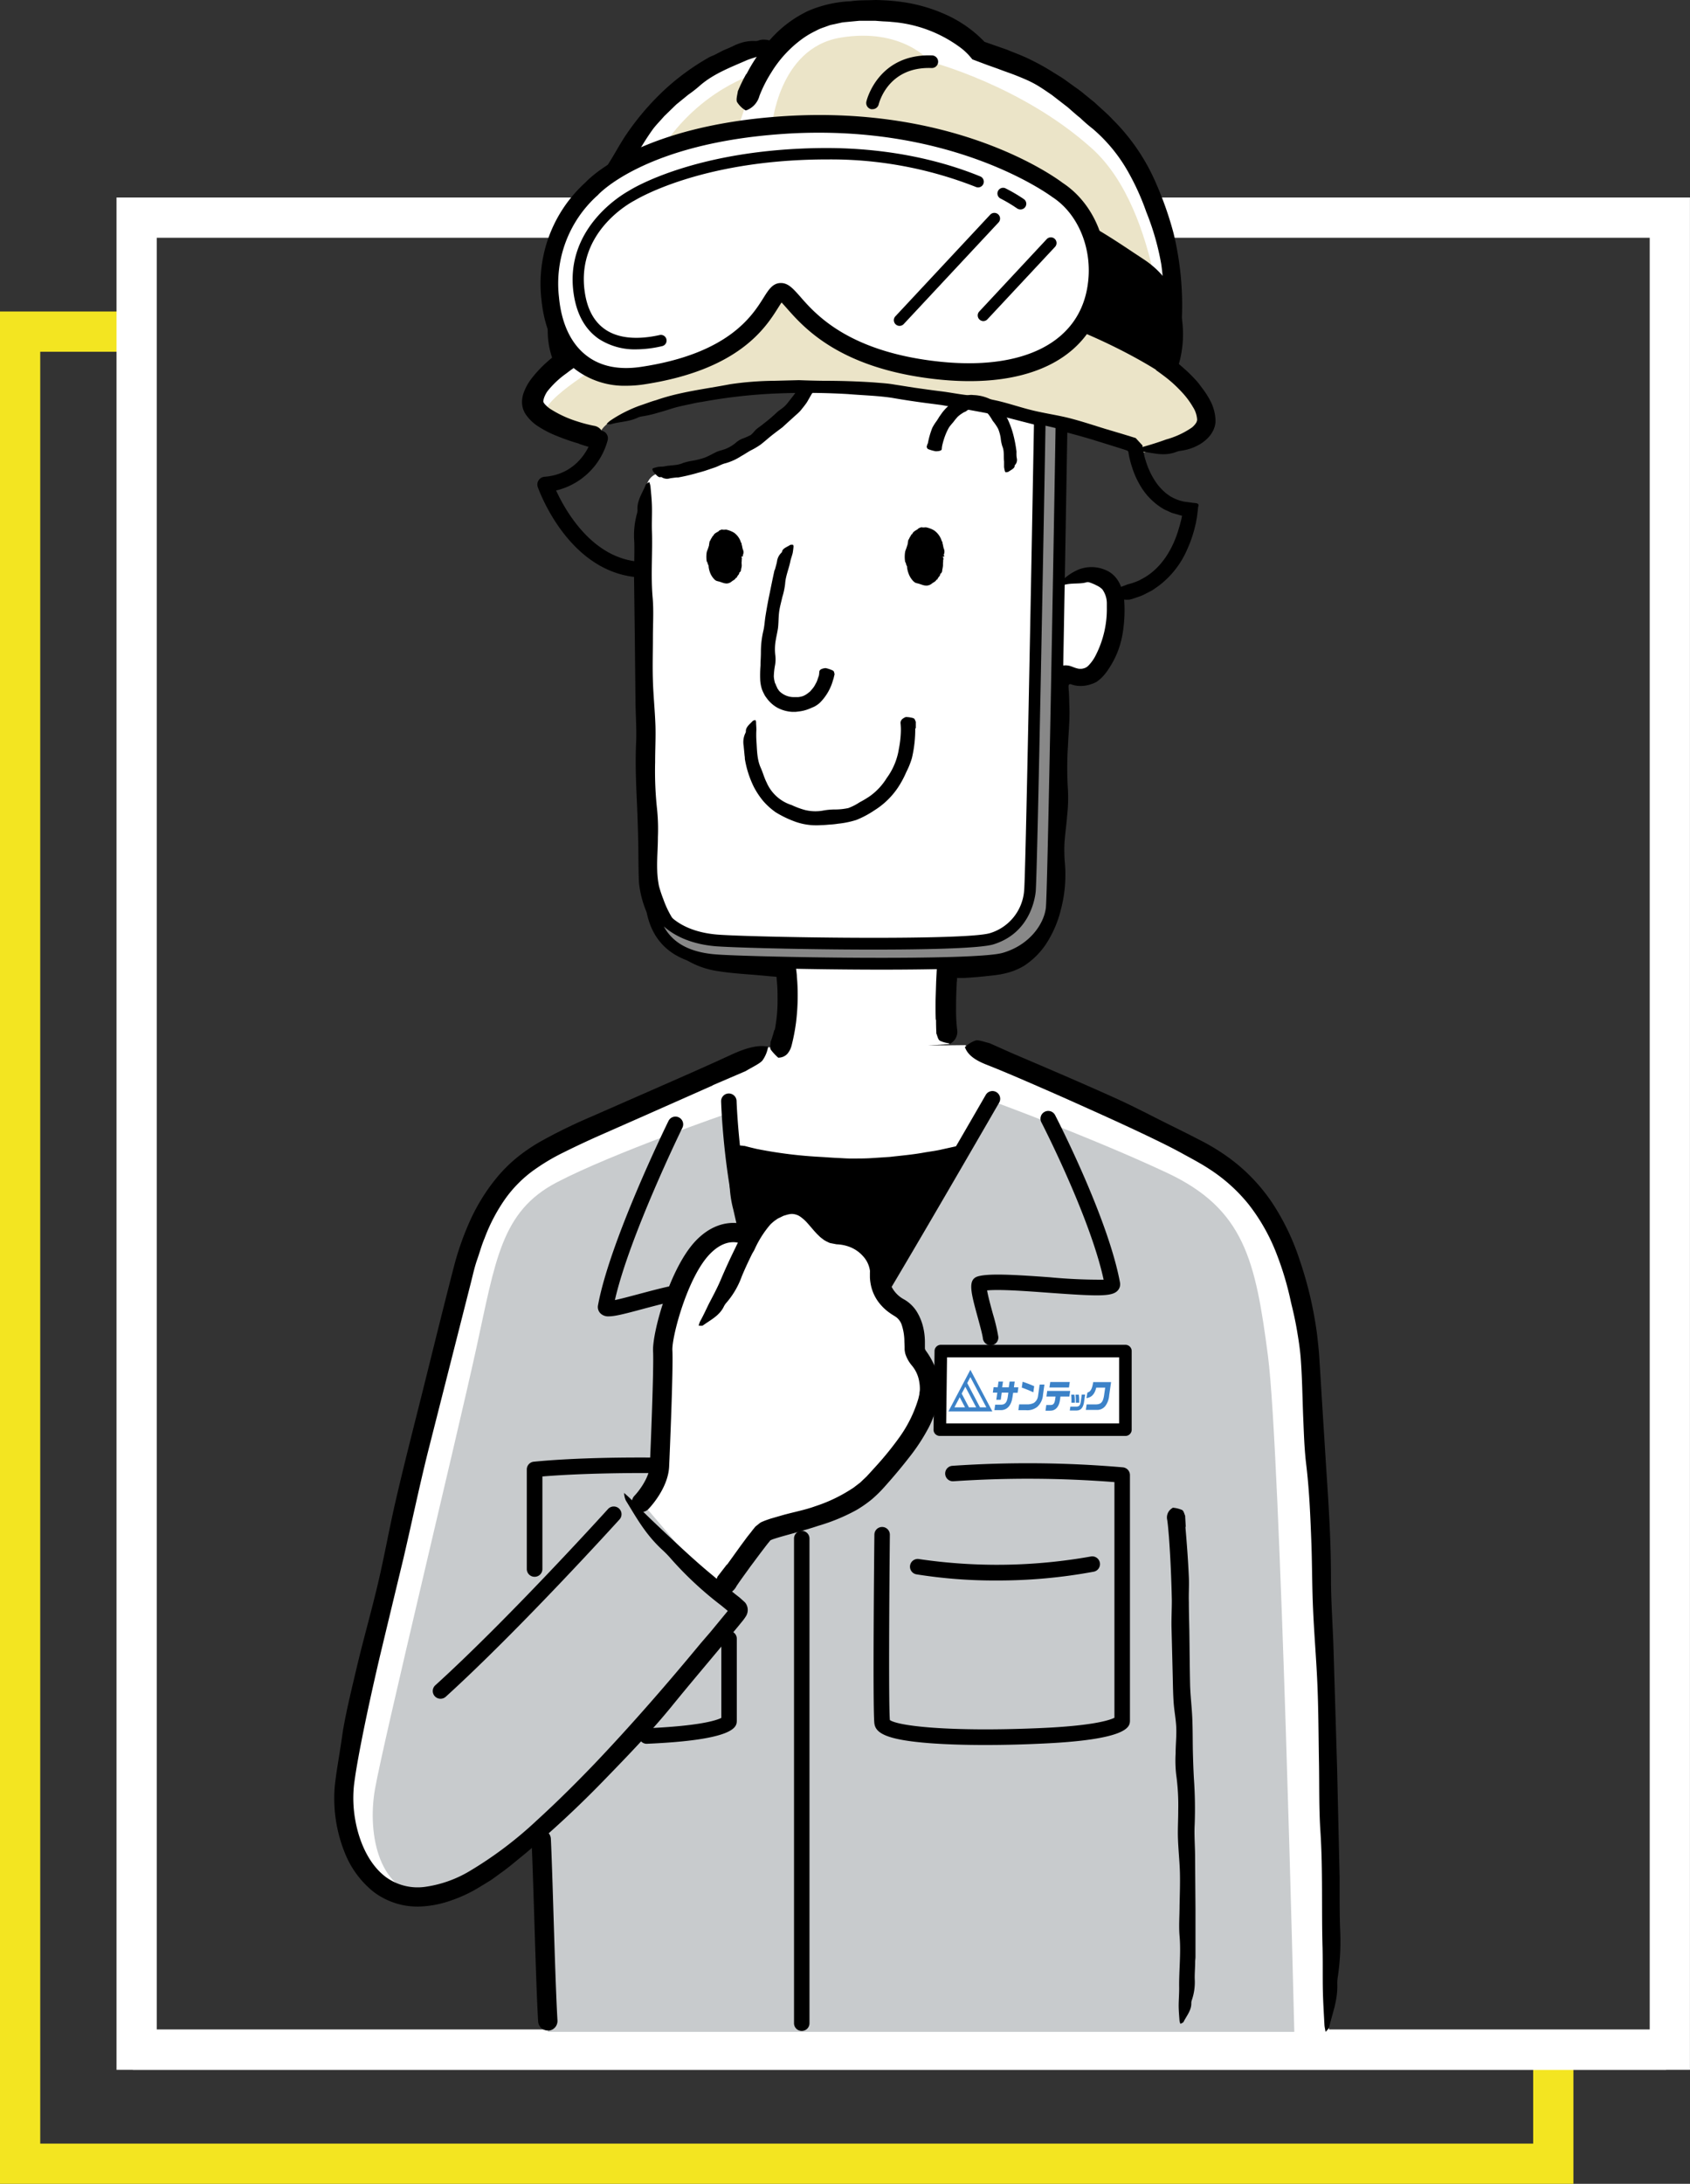<svg xmlns="http://www.w3.org/2000/svg" viewBox="0 0 378.07 488.28"><rect x="0" y="0" width="378.07" height="488.28" fill="#333333" stroke="none"/><defs><style>.cls-1,.cls-2{fill:none;stroke-miterlimit:10;stroke-width:9px;}.cls-1{stroke:#f3e521;}.cls-2{stroke:#fff;}.cls-3{fill:#fff;}.cls-4{fill:#ebe4c8;}.cls-5{fill:#373737;}.cls-6{fill:#c8cbcd;}.cls-7{fill:#888;}.cls-8{fill:#3c82c8;}</style></defs><g id="レイヤー_2" data-name="レイヤー 2"><g id="レイヤー_1-2" data-name="レイヤー 1"><polyline class="cls-1" points="347.49 458.29 347.49 483.78 4.5 483.78 4.5 74.15 30.57 74.15"/><rect class="cls-2" x="30.57" y="48.66" width="342.99" height="409.63"/><line class="cls-2" x1="372.72" y1="458.29" x2="29.72" y2="458.29"/><path class="cls-3" d="M135,97.84s-15.72-3.28-15.62-8.17,8-10.09,8-10.09.2-59.84,47.74-69.95l.79-.74a23.17,23.17,0,0,1,12.09-6.06c22.11-3.72,31.15,8,31.15,8,55,19,41,71.28,41,71.28s9.06,6.81,9,11.7-14.21,7.3-14.21,7.3l-1.1.45c.68,3.18,3.39,12.07,12.52,12.27,0,0-1,16.59-15.29,19.06L250,133c1.48,6.36-2.22,16.89-6.14,18.52a7.83,7.83,0,0,1-6-.31.85.85,0,0,0-1.18.77c-.29,18.7-.63,33.68-.93,42.7-.43,13.42-5.92,19.75-13.42,21.06a61,61,0,0,1-10.25,1s-.7,10.54.24,16.68L174,236.52c4.26-8.28,2.06-20.62,2.06-20.62a119.9,119.9,0,0,1-15.21-.77c-11.45-1.58-15.6-12.36-15.79-17.89-.41-11.82-.4-46.2-.49-69.91l-2.41-.07c-14.06-1.63-20.16-19-20.16-19,10-.76,11.89-8.68,11.89-8.68Z"/><path class="cls-3" d="M121.07,409.31c-5.76,5.11-11.28,9.28-16,11.63-21.87,10.94-29.81-9.19-28.24-22.08S94.11,324.39,103.72,285c5.66-23.22,15.42-27.2,27.92-33.05s40.26-17.79,40.26-17.79l44-.48s45.22,19,54.59,24.47,20.33,16.31,22.45,44c3.66,47.59,4.37,152,4.37,152H129.5l-7,.21c-.54-9-1-33.73-1.48-43.35Z"/><path class="cls-4" d="M253.91,101.57s14.67-2.9,15.36-6.36c1.28-6.4-8.61-14-8.61-14s-.7-33.89-16.37-48-36.14-19.39-36.14-19.39S201.94,6.09,188,8.42s-15.35,20-15.35,20l-7.92,1.4,4.35-13.35S156.65,19.9,148,33.24,135.7,80.71,135.7,80.71,121,89.4,122.05,92.5s11.48,5.12,11.48,5.12,7.91-10.86,45.77-11.48,74.3,13.65,74.3,13.65Z"/><path class="cls-5" d="M180.15,86.6a44.75,44.75,0,0,1-32.33,19.13,3.52,3.52,0,0,0-3.21,3.32l-1,17.81s-15.83-.7-20.71-18.38c0,0,10.61-3.46,11.35-10.46,0,0-2.51-4.9,17.27-8.62S180.15,86.6,180.15,86.6Z"/><path class="cls-5" d="M234.68,93.89s14.27,3.42,18.92,5.9c0,0,1,13,12.83,14,0,0-2.12,18.53-17.48,18.84,0,0-1.86-7.29-14.12-1.55Z"/><path class="cls-6" d="M163,248.87s-26.06,9-38.48,15.51-13.65,17.38-18,37.23S85.75,389.42,83.89,400s1.24,23.58,11.48,23.58,25.7-14.23,25.7-14.23l1.48,44.95h167s-3.1-129.69-5.89-151.1-5.28-32.88-22.65-41-39.4-16.13-39.4-16.13l-40,67.32L172,292.3S164.87,277.72,163,248.87Z"/><path d="M186.41,151.86a11.46,11.46,0,0,1-3,5.27,6.1,6.1,0,0,1-1.31.9c-.49.2-1,.44-1.45.6a9,9,0,0,1-1.74.42l-.88.11c-.29,0-.59,0-.89,0a8.12,8.12,0,0,1-3.19-.9,7.41,7.41,0,0,1-2.5-2.26,4,4,0,0,1-.55-.89,7.66,7.66,0,0,1-.45-1,8.4,8.4,0,0,1-.38-2,27.88,27.88,0,0,1,.06-3.3c0-1,.1-2,.09-3a20.8,20.8,0,0,1,.54-4.73c.25-1,.3-2.07.45-3.11.29-1.82.61-3.62,1-5.42.32-1.61.65-3.22,1-4.81,0-.16.12-.31.17-.46.15-.57.33-1.13.44-1.71a3.27,3.27,0,0,1,1-2,.51.51,0,0,0,.15-.29c.16-.71,1.16-1,1.84-1.46a2.23,2.23,0,0,1,.62,0,1.21,1.21,0,0,1,.09.35,14.8,14.8,0,0,1-.19,1.49c-.15.62-.39,1.21-.52,1.83-.33,1.7-1.07,3.3-1.17,5.06a17,17,0,0,1-.64,3c-.24,1.09-.56,2.17-.7,3.27s-.12,2.34-.24,3.49c-.12.92-.35,1.82-.5,2.74a11.26,11.26,0,0,0-.1,3.62,7.18,7.18,0,0,1-.08,2.07,16.46,16.46,0,0,0-.27,2.51,7,7,0,0,0,.19,1.19,1.32,1.32,0,0,0,.18.47,1.66,1.66,0,0,1,.14.37,6.14,6.14,0,0,1,.32.69c.18.19.27.44.47.62a4.61,4.61,0,0,0,3.14,1.28c.34,0,.67,0,1,0a5.78,5.78,0,0,0,1.05-.22,4.55,4.55,0,0,0,1.13-.65c.17-.15.36-.27.53-.43l.45-.53a4.74,4.74,0,0,0,.71-1.07,5,5,0,0,0,.53-1.22l.25-.71q.06-.39.09-.78c0-.42.32-.72,1.21-.86a.82.82,0,0,1,.3,0,7.13,7.13,0,0,1,1.56.55c.27.17.24.49.34.74a.14.14,0,0,1,0,.07l-.28,1.17Z"/><path d="M165.48,124.48c-.07,2.84-1.58,5.11-3.39,5.07s-3.21-2.38-3.14-5.22,1.58-5.11,3.38-5.07S165.55,121.64,165.48,124.48Z"/><path d="M165.62,124.49l-.61-.14c-.28-.07-.35-.14-.29-.22s.11-.12.12-.18a1.18,1.18,0,0,0,0-.59s-.05-.06-.08-.09-.08-.07-.07-.11a1.63,1.63,0,0,0-.06-1,5,5,0,0,0-.29-.62c0-.11,0-.27-.06-.36-.33-.31-.48-.72-.81-1a2,2,0,0,0-.29-.22.35.35,0,0,0-.33-.1c-.1,0-.16-.07-.24-.13a.61.61,0,0,0-.6,0,.7.7,0,0,1-.48.1c-.09,0-.11.11-.18.13a1,1,0,0,0-.52.37,4.5,4.5,0,0,0-.42.65c0,.18-.17.32-.22.5s-.07.45-.12.67a.61.61,0,0,1-.11.21.36.36,0,0,0-.09.33c0,.13-.09.22-.13.34s-.07,0-.05,0c.19.24-.16.38-.21.58s-.17.27-.11.41a1.06,1.06,0,0,1,.06.34.27.27,0,0,1-.11.25.15.15,0,0,0,0,.25c.09.08.07.16.1.24a.94.94,0,0,0,.13.24l0,.09a5.51,5.51,0,0,0,.2.8c0,.1.16.17.14.28a.67.67,0,0,0,0,.31c0,.06,0,.12.09.16a.41.41,0,0,1,.08.53s0,.05,0,.08a3,3,0,0,0,0,.31.06.06,0,0,0,.05.07c.15.05.17.18.21.32a.55.55,0,0,0,.34.34c.41.15.71.32,1.07.45a1.24,1.24,0,0,0,.43.06.56.56,0,0,0,.2-.11c.08-.05.2,0,.31,0a.54.54,0,0,0,.49-.26,2,2,0,0,1,.4-.5c.1-.13.29-.19.32-.38s.34-.54.44-.86a4,4,0,0,0,.19-.76,1.38,1.38,0,0,0-.09-.44v-.07c0-.14,0-.3-.07-.45a.87.87,0,0,1,0-.48c0-.1.16-.18.41-.25l.52-.19c.53,0,.53,0,.59.13a.71.71,0,0,1,.06.58c0,.12,0,.25,0,.37-.06.31,0,.64,0,1v0c0,.26-.08.51-.13.77s0,.28-.08.41a.88.88,0,0,1-.14.23c-.06.08-.21.11-.2.21,0,.33-.29.5-.43.76s-.13.37-.36.38c-.16.41-.6.51-.92.8a1.85,1.85,0,0,1-1.1.43,2.71,2.71,0,0,1-.9-.17l-.74-.25a4.26,4.26,0,0,1-.7-.19,1.71,1.71,0,0,1-.51-.41,4.34,4.34,0,0,1-.83-1.3,5.74,5.74,0,0,1-.36-1.38c0-.18,0-.37-.12-.51s-.06-.49-.31-.7c0,0,0,0,0-.06a6.13,6.13,0,0,1,0-2c.07-.35.25-.66.34-1a5.4,5.4,0,0,0,.18-.57c0-.25.09-.58.13-.88a.17.17,0,0,1,0,0c.2-.22.26-.53.45-.77s.12-.41.37-.46c.16-.53.72-.73,1.16-1,.09-.06.14-.21.26-.23s.39-.22.63-.16.56,0,.84,0a5.79,5.79,0,0,1,1.74.68,4.1,4.1,0,0,1,1.54,2.13c0,.09.12.17.16.26s0,.16,0,.22c.15.38.15.79.3,1.17a1.45,1.45,0,0,1,0,1.19.26.26,0,0,0,0,.21C166.27,124.38,166.19,124.42,165.62,124.49Z"/><path d="M210.62,124.49c-.08,3.1-1.73,5.57-3.7,5.52s-3.5-2.59-3.43-5.69,1.73-5.57,3.7-5.52S210.69,121.39,210.62,124.49Z"/><path d="M210.76,124.49l-.62-.15c-.28-.07-.34-.15-.28-.24a.59.59,0,0,0,.12-.2,1.26,1.26,0,0,0,0-.64s-.05-.07-.08-.1-.08-.08-.07-.12a1.85,1.85,0,0,0-.08-1.07,4.72,4.72,0,0,0-.32-.68c0-.12,0-.3-.07-.4-.35-.35-.54-.79-.89-1.09a4.08,4.08,0,0,0-.33-.25.43.43,0,0,0-.36-.11c-.11,0-.18-.08-.28-.14a.67.67,0,0,0-.66,0,1,1,0,0,1-.54.12c-.09,0-.12.11-.2.14a1.15,1.15,0,0,0-.57.41,3.8,3.8,0,0,0-.47.71c-.06.2-.19.35-.24.55a6.14,6.14,0,0,0-.15.72.6.6,0,0,1-.12.24.45.45,0,0,0-.1.36c0,.14-.1.25-.14.38s-.07,0-.05.06c.19.25-.17.41-.21.63s-.18.3-.12.45a1,1,0,0,1,.05.37.28.28,0,0,1-.1.27.17.17,0,0,0,0,.28c.09.08.07.17.1.26a1.66,1.66,0,0,0,.13.27s0,.06,0,.09a8.89,8.89,0,0,0,.22.89c0,.1.17.18.15.31a.62.62,0,0,0,0,.33.61.61,0,0,0,.09.18.47.47,0,0,1,.11.57s0,.06,0,.1,0,.22,0,.32,0,.07.06.08.18.2.23.35a.62.62,0,0,0,.37.37c.44.18.78.38,1.18.5a1.25,1.25,0,0,0,.47.07.7.7,0,0,0,.23-.11c.09-.06.22,0,.34,0a.64.64,0,0,0,.54-.29,3.39,3.39,0,0,1,.45-.54c.11-.14.31-.21.35-.41.09-.36.38-.6.49-.94a5,5,0,0,0,.22-.84,1.55,1.55,0,0,0-.08-.47s0-.06,0-.08a1,1,0,0,0-.07-.5,1.18,1.18,0,0,1,0-.53c0-.1.16-.19.41-.27l.53-.21c.53,0,.53,0,.59.14a.82.82,0,0,1,0,.63c0,.13,0,.27,0,.4-.07.33,0,.69-.06,1v0a7.85,7.85,0,0,1-.15.82c0,.15,0,.3-.09.44a.79.79,0,0,1-.15.25c-.07.08-.21.12-.21.23,0,.35-.31.54-.47.82s-.14.38-.38.41c-.18.43-.65.55-1,.84a1.93,1.93,0,0,1-1.17.46,2.75,2.75,0,0,1-1-.17l-.79-.26a6.41,6.41,0,0,1-.75-.21,2.31,2.31,0,0,1-.54-.44,4.8,4.8,0,0,1-.89-1.4,6.67,6.67,0,0,1-.41-1.48c0-.19,0-.39-.13-.55s-.06-.53-.31-.76c0,0,0,0,0-.06a6.68,6.68,0,0,1,0-2.23c.08-.36.26-.71.36-1.06s.15-.41.19-.62.1-.62.15-.94c0,0,0,0,0,0,.21-.25.28-.58.48-.84s.13-.43.4-.49c.18-.56.77-.79,1.24-1.11.1-.06.15-.21.28-.23s.41-.24.67-.18.6,0,.89,0a5.64,5.64,0,0,1,1.86.72,4.51,4.51,0,0,1,1.65,2.29c0,.1.13.19.17.29s0,.16,0,.23c.16.41.16.85.32,1.26a1.65,1.65,0,0,1,0,1.29.33.33,0,0,0,0,.22C211.4,124.38,211.32,124.42,210.76,124.49Z"/><path d="M207.56,99.21a18.73,18.73,0,0,1,1-3.54,11.22,11.22,0,0,1,1-1.58c.2-.3.39-.61.57-.91l.63-.89a10.7,10.7,0,0,1,3.19-2.81,8.42,8.42,0,0,1,2.51-1.09,3.53,3.53,0,0,1,1.29-.06,9.25,9.25,0,0,1,1.28.13,9.11,9.11,0,0,1,2.35.72,5.88,5.88,0,0,1,2.83,2.55c.36.73.88,1.35,1.22,2a19.84,19.84,0,0,1,1.33,3.76,28.6,28.6,0,0,1,.63,3.4,1.94,1.94,0,0,1,0,.34c0,.41,0,.82.08,1.22a1.65,1.65,0,0,1-.43,1.55.31.31,0,0,0-.06.22c0,.5-.85.88-1.4,1.27a2.3,2.3,0,0,1-.59.11c-.06-.06-.15-.13-.17-.2a6.56,6.56,0,0,1-.2-1c0-.41,0-.83,0-1.24-.15-1.12.09-2.28-.38-3.35a9,9,0,0,1-.38-1.92,9.48,9.48,0,0,0-.56-2,10.91,10.91,0,0,0-1.21-1.78,13.71,13.71,0,0,0-.85-1.33,2.11,2.11,0,0,0-1.65-.9,2.51,2.51,0,0,1-1-.27,4.08,4.08,0,0,0-1.27-.31c-.23,0-.41.16-.59.26s-.36.18-.51.32a1.84,1.84,0,0,1-.5.26,3.68,3.68,0,0,0-.5.3,6.11,6.11,0,0,0-1,.77,13.29,13.29,0,0,0-.87,1.06c-.33.41-.73.83-1.05,1.3a13.06,13.06,0,0,0-.88,1.89,16.14,16.14,0,0,0-.56,1.83,5.57,5.57,0,0,0-.17,1.06c0,.3-.25.49-1.12.54a1.45,1.45,0,0,1-.29,0,9.77,9.77,0,0,1-1.59-.45c-.28-.12-.28-.33-.39-.5,0,0,0,0,0,0l.2-.74Z"/><path d="M209.34,228.05c-.07-1.93-.07-3.85,0-5.77l.09-2.86.13-2.54.18-2.72c1.57,0,3.16,0,4.71,0,2.2-.08,4.32,0,6.5-.28a16.75,16.75,0,0,0,3.41-.67,11.93,11.93,0,0,0,3-1.51c3.48-2.4,5.51-6.81,6.29-11.39.51-2.82.27-5.67.33-8.73.06-2.83.31-5.65.43-8.46.11-2.62.19-5.23.2-7.84,0-4.15,0-8.28.39-12.42.23-2.74.1-5.5.12-8.25l0-2.44a3.65,3.65,0,0,1,.27-1.36,3.24,3.24,0,0,1,.6-1,3.29,3.29,0,0,1,1-.76,3.17,3.17,0,0,1,1.08-.27,3.77,3.77,0,0,1,1.36.14c.5.16,1.05.41,1.52.52.3.08.34.07.41.09h.22a1.88,1.88,0,0,0,.41,0,3,3,0,0,0,.88-.25,2.25,2.25,0,0,0,.61-.45,9,9,0,0,0,1.48-2,22.65,22.65,0,0,0,2.65-11c0-.36,0-.7,0-1.05a5.38,5.38,0,0,0-1-3,4.17,4.17,0,0,0-1.2-.84,10.7,10.7,0,0,0-1.75-.74,1.17,1.17,0,0,0-.64,0c-1.35.42-3.11.1-4.88.55-.27.07-.63-.16-1-.25a3.91,3.91,0,0,1,.53-.75,11.68,11.68,0,0,1,3.63-2.41,7.9,7.9,0,0,1,6,.1,6,6,0,0,1,1.84,1.19,6.63,6.63,0,0,1,1.28,1.73,10.51,10.51,0,0,1,1.07,3.79,31.91,31.91,0,0,1-.33,7.39,19.86,19.86,0,0,1-3.18,8.07,11,11,0,0,1-1.62,2,8.27,8.27,0,0,1-1.1.87A6,6,0,0,1,244,153a6.86,6.86,0,0,1-2.79.35c-.23,0-.47-.06-.68-.09l-.29-.07a3.8,3.8,0,0,1-.51-.15,1,1,0,0,0-.37-.08.37.37,0,0,0-.29.24,2.77,2.77,0,0,0,0,.82l0,.32a2,2,0,0,1,.05.44l.07,1.49c0,1,.07,2,.07,3,0,2.51-.24,5-.35,7.52a76.93,76.93,0,0,0,0,9.84,35.33,35.33,0,0,1-.18,5.72c-.17,2.33-.56,4.64-.63,7,0,1.12,0,2.24.1,3.35s.16,2.2.13,3.42a30.2,30.2,0,0,1-1,7.25,24.73,24.73,0,0,1-2.88,7A17.15,17.15,0,0,1,229,216a15,15,0,0,1-4.15,1.64,20.28,20.28,0,0,1-2.13.38l-1.94.22c-1.42.16-2.83.28-4.25.37l-1.07.06-.79,0-.57,0a1,1,0,0,0,0,.2c0,.21,0,.27-.06.74l-.09,2c-.05,1.35-.07,2.69-.07,4a38.73,38.73,0,0,0,.22,4.46,3,3,0,0,1-1.11,3c-.11.09-.26.24-.36.22a6.51,6.51,0,0,1-2.35-.59c-.46-.27-.56-1.06-.81-1.63a.36.36,0,0,1,0-.18c-.05-1-.07-2-.07-2.94Z"/><path d="M173.3,230.38a34.07,34.07,0,0,0,.65-6.82c0-1.16,0-2.33-.1-3.49l-.12-1.49v-.11s0,0-.07-.08,0,0-.11,0l-.92-.08-3.67-.33c-2.83-.22-5.69-.41-8.57-.88a19,19,0,0,1-8.12-3.3,21.37,21.37,0,0,1-5.82-6.43,23.2,23.2,0,0,1-3.5-9.94c-.15-3.09-.11-6.14-.17-9.2-.07-2.84-.15-5.67-.28-8.5-.21-4.5-.4-9-.2-13.49.14-3-.08-6-.13-9L142,141.51l-.18-14c0-.46.06-.93.07-1.39,0-1.68.06-3.36,0-5a18.19,18.19,0,0,1,.63-6.36,2.76,2.76,0,0,0,.08-.91c-.05-2.06,1.14-3.66,1.85-5.44.11-.28.52-.43.79-.63a4.89,4.89,0,0,1,.27.9c.13,1.44.29,2.88.33,4.32.06,1.85-.05,3.7,0,5.55.18,5-.28,10,.16,15.06.26,2.94.06,5.91.06,8.87,0,3.24-.11,6.48,0,9.71.1,3.38.46,6.76.57,10.14.08,2.71-.08,5.42-.07,8.12A78.39,78.39,0,0,0,147,181a43.74,43.74,0,0,1,.18,6.17c0,2.52-.25,5-.15,7.54a20.81,20.81,0,0,0,.39,3.41,28.54,28.54,0,0,0,1,3,21.77,21.77,0,0,0,3,5.66,14.68,14.68,0,0,0,4.65,4.06,15.38,15.38,0,0,0,2.86,1.19,12.51,12.51,0,0,0,1.52.38,14.43,14.43,0,0,0,1.65.29c2.58.36,5.24.75,7.94.92l2.42.13,3.36.12,1,0,.52,0,.26,0s.1,0,.11,0l0,.14.31,2.07c.09.68.2,1.45.24,2,0,.43.06.85.09,1.28a49.34,49.34,0,0,1-.27,9.24,43.29,43.29,0,0,1-1,5.19,4.7,4.7,0,0,1-.91,1.8,2.72,2.72,0,0,1-1.67.87c-.15,0-.36.07-.43,0a11.54,11.54,0,0,1-1.66-1.8,1.27,1.27,0,0,1-.09-.76c0-.3.07-.62.06-.89a.43.43,0,0,1,.05-.16,12,12,0,0,0,.43-1.28,11.29,11.29,0,0,0,.36-1.33Z"/><path d="M204.75,162.82a28,28,0,0,1-.75,6.69,18,18,0,0,1-1.26,3.13,22.13,22.13,0,0,1-1.84,3.42,17.52,17.52,0,0,1-5.3,5.13,21.36,21.36,0,0,1-4,2.13,20.16,20.16,0,0,1-4.11.85,17.85,17.85,0,0,1-1.92.2c-.63.06-1.27.11-1.92.12a14,14,0,0,1-6.2-.94,23.66,23.66,0,0,1-3.88-1.91,15.4,15.4,0,0,1-2.85-2.56,17.83,17.83,0,0,1-2.09-3.16,22.33,22.33,0,0,1-2-6.25c0-.21,0-.43-.05-.64-.07-.76-.15-1.52-.22-2.3a4.6,4.6,0,0,1,.42-2.88.82.82,0,0,0,.08-.41c0-.92.94-1.58,1.56-2.27A1.53,1.53,0,0,1,169,161a1.4,1.4,0,0,1,.14.39c0,.59.07,1.2.07,1.79a19.79,19.79,0,0,0,0,2.31c.15,2.06.1,4.2.95,6.12.5,1.09.79,2.26,1.33,3.32A9.06,9.06,0,0,0,177.1,180a18,18,0,0,0,3,1.11,9.68,9.68,0,0,0,4.22.09,14.53,14.53,0,0,1,2.47-.21,14.09,14.09,0,0,0,3-.32,12.47,12.47,0,0,0,2.52-1.29,22.36,22.36,0,0,0,2.36-1.42,14,14,0,0,0,3.7-4,14.89,14.89,0,0,0,2.72-6.54,22.83,22.83,0,0,0,.43-3.6,13.63,13.63,0,0,0-.05-2c-.06-.55.12-1,.94-1.4a.63.63,0,0,1,.28-.1,5.9,5.9,0,0,1,1.67.27c.3.12.36.5.51.77,0,0,0,.06,0,.08q0,.71,0,1.41Z"/><path d="M181.63,88l-1.08,1.89c-.39.6-.86,1.16-1.31,1.73s-1,1-1.53,1.49-1.22,1.09-1.81,1.64l-.85.78-.92.69c-.61.46-1.22.92-1.81,1.4s-1.41,1.21-2.15,1.78a17.15,17.15,0,0,1-2.26,1.33c-.71.39-1.38.87-2.1,1.25a12.66,12.66,0,0,1-3.51,1.6c-.84.19-1.58.67-2.39.94l-2.13.72c-.71.23-1.44.41-2.16.62-1.29.36-2.6.66-3.92.9-.13,0-.27,0-.4,0-.48.06-1,.11-1.43.19a2.2,2.2,0,0,1-1.86-.26.38.38,0,0,0-.27,0c-.58.09-1.11-.75-1.62-1.26a2.22,2.22,0,0,1-.19-.57c.08-.07.16-.17.23-.19a9.22,9.22,0,0,1,1.15-.29c.49-.07,1,0,1.49-.14,1.33-.26,2.74-.14,4-.72a14.2,14.2,0,0,1,2.34-.54,17.4,17.4,0,0,0,2.55-.67c.85-.34,1.66-.81,2.48-1.21.66-.31,1.39-.45,2.07-.7a8.23,8.23,0,0,0,2.45-1.48,4.88,4.88,0,0,1,1.4-.84,14.58,14.58,0,0,0,1.85-.81c.52-.39.89-1,1.38-1.39s1.05-.75,1.53-1.17a34.73,34.73,0,0,0,2.92-2.48c.51-.48,1.16-.85,1.7-1.34s1.12-1.3,1.67-2a10.37,10.37,0,0,0,1.3-1.93,10.7,10.7,0,0,0,.61-1.16c.15-.33.49-.49,1.35-.29a1,1,0,0,1,.28.08,11.6,11.6,0,0,1,1.32,1c.21.22.12.44.16.66,0,0,0,0,0,0l-.5.76Z"/><path d="M129.58,99.21a49.37,49.37,0,0,1-6-2.15,23.1,23.1,0,0,1-3-1.61,9.64,9.64,0,0,1-3-2.85,4.92,4.92,0,0,1-.8-2.67,5.55,5.55,0,0,1,.13-1.24,5.17,5.17,0,0,1,.29-1,11.64,11.64,0,0,1,1.85-3.23,27.22,27.22,0,0,1,5.37-5.17l.45-.34.23-.16.07,0,.29-.17,0-.48.11-1.29.28-2.76c.22-1.82.45-3.64.73-5.46.39-2.64.54-5.32,1.07-8,.48-2.48,1.22-4.91,1.92-7.34.66-2.26,1.35-4.51,2.1-6.75a43.38,43.38,0,0,1,4.66-10.27c1.33-2.11,2.5-4.35,3.94-6.44a59.15,59.15,0,0,1,8.73-10.06,53.58,53.58,0,0,1,9.72-7c.35-.19.74-.31,1.09-.48l1.94-1c.66-.28,1.32-.56,2-.86a12.28,12.28,0,0,1,2.56-1,9.24,9.24,0,0,1,2.73-.25,2,2,0,0,0,.76-.16c1.66-.53,3.29.4,4.84.78.24.06.44.45.66.69a3.18,3.18,0,0,1-.65.43c-1.09.4-2.16.82-3.25,1.12-1.39.48-2.81.85-4.18,1.36-3.62,1.59-7.41,3-10.47,5.59a28.58,28.58,0,0,1-2.74,2.16l-2.72,2.21L148.57,26c-.85,1-1.75,1.87-2.52,2.9a57.78,57.78,0,0,0-4.2,6.84c-.55.91-1.09,1.83-1.64,2.75a31.87,31.87,0,0,0-1.57,2.8,30.64,30.64,0,0,0-2.9,7.89,36,36,0,0,1-1.45,4.67,51.31,51.31,0,0,0-1.87,5.7c-.42,1.89-.41,3.85-.66,5.76s-.58,3.86-.84,5.79c-.19,1.43-.35,2.86-.47,4.29-.13,1.61-.23,2.21-.29,5.68l-1.27.83-.62.43-.45.32c-.38.27-.75.56-1.12.84a20.4,20.4,0,0,0-4.24,4,5.88,5.88,0,0,0-.69,1.3,3.7,3.7,0,0,0-.23.95.73.73,0,0,0,.07.24,2.69,2.69,0,0,0,.29.41,6.79,6.79,0,0,0,1.14,1,24.8,24.8,0,0,0,6,2.8,32.36,32.36,0,0,0,3.77,1,2.5,2.5,0,0,1,2.15,2c0,.14.11.33.06.43a8.41,8.41,0,0,1-1.28,2.1c-.36.34-1,.22-1.58.29a.28.28,0,0,1-.15,0c-.83-.24-1.65-.5-2.47-.77Z"/><path d="M122.55,454a2.16,2.16,0,0,1-2.16-2c-.31-5.1-.59-14.32-.87-23.24-.22-6.86-.42-13.34-.62-17.51a2.17,2.17,0,0,1,4.33-.2c.2,4.2.4,10.7.61,17.58.28,8.89.57,18.08.87,23.11a2.17,2.17,0,0,1-2,2.29Z"/><path d="M221.6,300.78a1.73,1.73,0,0,1-1.72-1.54c-.1-.83-.61-2.7-1.1-4.51-1.58-5.76-2.38-8.66,0-9.35s8-.39,16.16.21a118.4,118.4,0,0,0,11.95.53c-3-13.94-13.82-35-13.93-35.2a1.73,1.73,0,0,1,3.08-1.59c.48.94,11.86,23.06,14.52,37.46a2.06,2.06,0,0,1-.5,1.74c-1.24,1.39-4.21,1.33-15.37.52-5-.37-11-.81-13.87-.53.23,1.35.88,3.73,1.31,5.29a41,41,0,0,1,1.2,5.05,1.72,1.72,0,0,1-1.53,1.91Zm25.54-13.37h0Z"/><path d="M136.19,294.32a2.44,2.44,0,0,1-1.8-.61,2,2,0,0,1-.61-1.87c2.65-14.37,15.23-40.12,15.77-41.21a1.73,1.73,0,0,1,3.11,1.52c-.13.26-11.87,24.29-15.1,38.53,1.37-.28,3.4-.83,5.14-1.29,4.34-1.16,9.74-2.61,14.18-2.94a1.73,1.73,0,0,1,.26,3.45c-4.12.31-9.34,1.71-13.54,2.83C139.73,293.77,137.57,294.32,136.19,294.32Z"/><polygon class="cls-3" points="210.48 302.07 251.77 302.07 251.77 319.65 210.24 319.65 210.48 302.07"/><path d="M251.77,321.06H210.24a1.46,1.46,0,0,1-1-.42,1.4,1.4,0,0,1-.4-1l.23-17.57a1.41,1.41,0,0,1,1.41-1.39h41.29a1.4,1.4,0,0,1,1.4,1.4v17.58A1.4,1.4,0,0,1,251.77,321.06Zm-40.1-2.81h38.69V303.48h-38.5Z"/><path d="M220.38,390.16c-4.64,0-8.84-.14-12.34-.4-9.93-.76-12.15-2.31-12.43-4.41-.39-3-.05-38.2,0-42.21a1.73,1.73,0,0,1,3.46,0c-.15,15.12-.28,38.06,0,41.44,1.83,1.31,13.06,2.68,33.39,1.81,12.2-.51,15.87-1.82,16.85-2.32V331.38a248.08,248.08,0,0,0-36-.19,1.73,1.73,0,1,1-.27-3.45,247.56,247.56,0,0,1,38.18.34,1.74,1.74,0,0,1,1.56,1.73v55c-.07,1.23-.24,4.21-20.16,5.06C228.3,390.07,224.19,390.16,220.38,390.16Z"/><path d="M144.59,389.89a1.74,1.74,0,0,1-.07-3.47c12.21-.51,15.88-1.82,16.85-2.32V366.39a1.73,1.73,0,0,1,3.46,0v18.44c-.07,1.23-.24,4.21-20.16,5.06Z"/><path d="M119.58,352.55a1.73,1.73,0,0,1-1.73-1.74V328.54a1.73,1.73,0,0,1,1.56-1.72c9.51-.94,21.76-1,28.21-.91a1.73,1.73,0,1,1,0,3.46c-6-.06-17.18,0-26.28.75v20.69A1.73,1.73,0,0,1,119.58,352.55Z"/><path d="M142.11,129h-.2c-15-1.73-21.33-19.35-21.6-20.09a1.74,1.74,0,0,1,1.51-2.31c8.67-.66,10.74-8.88,10.76-9a1.73,1.73,0,0,1,3.37.8,15.71,15.71,0,0,1-11.54,11.27c2,4.39,7.8,14.68,17.89,15.85a1.73,1.73,0,0,1-.19,3.45Z"/><path d="M255.1,129.62c4.41-2.11,7.27-6.66,8.65-11.57.2-.6.33-1.22.5-1.83l.1-.46,0-.11v-.05l.07-.12c.1-.14,0-.16-.15-.2l-1.6-.46a5.68,5.68,0,0,1-1.24-.48c-.4-.19-.82-.35-1.2-.57a14,14,0,0,1-2.14-1.56,14.52,14.52,0,0,1-3.21-4,18.9,18.9,0,0,1-1.6-3.67,17.4,17.4,0,0,1-.54-1.91c-.08-.32-.16-.64-.21-1l-.08-.42,0-.17c-.1-.11-.16-.23-.29-.3l-1-.33-2.45-.77-4.91-1.52c-3.44-1-6.92-1.94-10.43-2.7-3.29-.79-6.56-1.68-9.84-2.49-3.08-.63-6.17-1.19-9.25-1.73l-3.68-.64-3.69-.48c-2.47-.33-4.92-.7-7.38-1.13-3.26-.49-6.58-.56-9.86-.84a161,161,0,0,0-17.3-.07,120.14,120.14,0,0,0-15.29,1.81c-.5.07-1,.15-1.49.25-1.78.42-3.61.71-5.35,1.27-1.12.36-2.23.69-3.35,1a25.5,25.5,0,0,1-3.36.75,3.28,3.28,0,0,0-.95.3c-2,.92-4,.85-5.94,1.44a2.67,2.67,0,0,1-.92-.09,5.91,5.91,0,0,1,.8-.72,28.92,28.92,0,0,1,4.3-2.41,26.23,26.23,0,0,1,2.93-1.16c1-.34,2-.73,3-1,5.38-1.89,11-2.49,16.58-3.57a71.58,71.58,0,0,1,9.93-.77l5.46-.14c1.81.07,3.63.12,5.44.14,3.8,0,7.59.11,11.39.37,1.51.13,3,.2,4.53.47l4.51.71c2,.28,3.93.56,5.9.8s3.91.64,5.89.86c2.27.26,4.56.79,6.82,1.27,2.76.65,5.44,1.59,8.19,2.23s5.36,1,8,1.68,5.3,1.57,7.94,2.38L251,97l1.83.56.64.2c.28.1.64.12.81.42l1.3,1.41.15,1.06.1.49.22,1c.17.64.38,1.27.6,1.9a17.15,17.15,0,0,0,1.74,3.48,12,12,0,0,0,2.63,2.9l.79.55a7.76,7.76,0,0,0,.86.45,8.93,8.93,0,0,0,1.84.65,1.59,1.59,0,0,0,.33.08l.58.08,1.15.15c.66.18,1.9-.1,1.46,1-.07.78-.17,1.57-.28,2.35l-.17.92c0,.24-.09.47-.15.71a28,28,0,0,1-1.83,5.45,20.12,20.12,0,0,1-6.48,8.24l-1.23.86c-.43.26-.89.47-1.33.7s-.89.48-1.36.65l-1.41.49a7.66,7.66,0,0,1-1.12.32,5.42,5.42,0,0,1-1.06,0,3.12,3.12,0,0,1-1.72-.56c-.1-.08-.26-.18-.23-.25a6.57,6.57,0,0,1,.81-1.79c.28-.35,1.1-.48,1.64-.76a1,1,0,0,1,.18-.06,14.6,14.6,0,0,0,2.82-1Z"/><path d="M98.53,379.82a1.73,1.73,0,0,1-1.16-3c16.54-15,38.43-39.18,38.65-39.42a1.73,1.73,0,0,1,2.57,2.33c-.22.24-22.23,24.54-38.89,39.66A1.74,1.74,0,0,1,98.53,379.82Z"/><path d="M226.44,235.5c7.88,3.36,15.76,6.72,23.56,10.25,3.85,1.75,7.58,3.73,11.38,5.61,2.19,1.09,4.38,2.16,6.58,3.31a48.53,48.53,0,0,1,6.5,3.86,40.19,40.19,0,0,1,10.1,10.34,53.14,53.14,0,0,1,6.2,12.89,85.84,85.84,0,0,1,3.9,16.76c.15,1.34.3,2.69.41,4l.26,4,.49,8,.93,14.74c.53,7.8,1,15.59,1,23.42,0,5.18.38,10.38.56,15.57l.82,27.29.56,24.43c0,.8,0,1.6,0,2.4,0,2.93,0,5.86.1,8.78a54.14,54.14,0,0,1-.54,11.05,8.31,8.31,0,0,0-.08,1.59c.07,3.58-1.11,6.37-1.82,9.44-.11.48-.52.72-.8,1.08-.09-.53-.22-1-.26-1.58-.13-2.49-.29-5-.35-7.49-.07-3.2,0-6.41-.07-9.62-.25-8.71.09-17.42-.48-26.15-.34-5.09-.23-10.26-.32-15.39-.1-5.62-.11-11.24-.33-16.86-.23-5.87-.75-11.72-1-17.59-.21-4.68-.2-9.39-.35-14.09-.23-6.14-.46-12.28-1.21-18.38-.41-3.51-.5-7.12-.66-10.69-.16-4.37-.22-8.74-.56-13.08-.18-2.09-.5-4.11-.85-6.14s-.79-4-1.29-6a68.81,68.81,0,0,0-3.57-11.75,42.85,42.85,0,0,0-6-10.32,37.17,37.17,0,0,0-8.84-7.88c-1.85-1.21-3.88-2.27-5.95-3.41s-4.17-2.18-6.3-3.21c-5.08-2.46-10.24-4.8-15.41-7.12-4.67-2.11-9.38-4.17-14.08-6.2-2.64-1.13-5.29-2.26-8-3.32-2.18-.86-3.88-1.9-4.63-3.49-.08-.17-.22-.41-.13-.48a6.54,6.54,0,0,1,2.39-1.44c.68-.15,2,.37,3,.59a1.78,1.78,0,0,1,.29.12l4.86,2.16Z"/><path d="M197,290.16a1.73,1.73,0,0,1-1.48-2.62c9.45-15.77,24.85-42.46,25-42.73a1.73,1.73,0,0,1,3,1.73c-.16.27-15.58,27-25,42.78A1.74,1.74,0,0,1,197,290.16Z"/><path d="M169.69,284.7a1.74,1.74,0,0,1-1.6-1.06c-6-14.26-6.74-36.43-6.77-37.37a1.72,1.72,0,0,1,1.67-1.78,1.74,1.74,0,0,1,1.79,1.67c0,.22.79,22.48,6.5,36.14a1.73,1.73,0,0,1-.93,2.27A1.69,1.69,0,0,1,169.69,284.7Z"/><path d="M163.4,257.06s21.85,7.61,52,0l-21.54,34.78-22.5-1.16A202.29,202.29,0,0,1,163.4,257.06Z"/><path d="M169.45,256.92a98.92,98.92,0,0,0,14.29,1.76c1.18.07,2.36.17,3.55.22s2.37.16,3.56.13c1.38,0,2.75,0,4.12-.09l4.12-.27c2.6-.3,5.21-.52,7.78-1,1.29-.22,2.59-.37,3.87-.68l6-1.33.95-.22c-.13.25-.32.54-.48.81l-1,1.65-2,3.34-2.43,4.16-4.8,7.73c-1.46,2.39-2.92,4.8-4.34,7.23-2.26,3.87-4.49,7.65-7,11.46l-1,1.5-2.83-.15-2-.08-4-.14-7.8-.34-3.9-.18-2.18-.1-.95,0-.47,0h-.24c-.07,0-.18,0-.18-.09l-.61-1.79-1.14-3.51-1-3.37c-.65-2.26-1.28-4.52-1.86-6.79-.12-.45-.19-.9-.29-1.36l-1.13-4.93a24.83,24.83,0,0,1-.84-6.32,5.76,5.76,0,0,0-.1-.91c-.39-2,.12-3.73.33-5.53,0-.28.27-.45.42-.68a8.87,8.87,0,0,1,.29.87c.28,1.4.56,2.8.84,4.18.32,1.8.6,3.61,1,5.39a138.72,138.72,0,0,0,3.58,14.46c.47,1.38.89,2.78,1.3,4.18l.62,2.11.48,1.56c.11.12.35,0,.52.09l1.15.06,2.41.15c1.6.09,3.21.18,4.81.24,3.36.12,6.72.07,10.08.19l1.47.06.73.05,1-1.54,1.38-2.17c1.86-3,3.7-6,5.31-9.12.92-1.8,2.07-3.53,3.17-5.26,1.35-2.11,2.81-4.15,4.11-6.29s2.3-4.24,3.51-6.32l.12-.19h0s0,0,0,0h0l-.68.16c-.6.14-1.21.26-1.82.35l-3.65.62c-1.21.23-2.45.32-3.67.48s-2.45.31-3.69.37-2.75.17-4.13.18H190c-3.28-.06-6.57-.15-9.84-.47-3-.23-5.91-.67-8.85-1.17-1.64-.3-3.28-.63-4.91-1a4,4,0,0,1-2.91-1.73c-.06-.1-.15-.25-.09-.3a4.76,4.76,0,0,1,1.31-1.08,5.71,5.71,0,0,1,1.72.06.59.59,0,0,1,.17,0c.95.26,1.91.49,2.87.71Z"/><path d="M223.12,353.38A111,111,0,0,1,205,352a1.73,1.73,0,1,1,.61-3.41,119.58,119.58,0,0,0,38.44-.58,1.73,1.73,0,0,1,.64,3.4A117.33,117.33,0,0,1,223.12,353.38Z"/><path d="M179.36,454.09a1.72,1.72,0,0,1-1.73-1.73V344a1.73,1.73,0,1,1,3.46,0V452.36A1.72,1.72,0,0,1,179.36,454.09Z"/><path class="cls-7" d="M146,203.89c1.4,6.69,6.22,10.15,13.91,10.8s58,1.56,64.79-.38,10.13-7.29,10.6-11.18,2.19-108.46,2.19-108.46l-4.86-1.14s-1.81,102.05-2.22,105.74a12.16,12.16,0,0,1-8.54,10.62c-6,1.85-54.95,1-61.77.36s-13-3.9-14.25-10.26Z"/><path d="M197.23,216.8c-16,0-33.57-.48-37.45-.8-8.52-.72-13.59-4.71-15.08-11.85a.76.76,0,0,1,0-.21l-.15-3.9a1.31,1.31,0,0,1,2.6-.3c1,5.11,5.89,8.55,13.08,9.2,6.79.61,55.56,1.45,61.27-.31a10.81,10.81,0,0,0,7.61-9.5c.32-2.88,1.59-70.35,2.22-105.62a1.3,1.3,0,0,1,1.61-1.25l4.86,1.13a1.31,1.31,0,0,1,1,1.3c-.07,4.27-1.73,104.69-2.2,108.6-.53,4.47-4.37,10.22-11.54,12.28C221.81,216.5,210,216.8,197.23,216.8Zm-48.72-9.66c2,3.71,5.77,5.76,11.49,6.24,7.35.62,57.84,1.53,64.31-.33,6-1.73,9.23-6.44,9.66-10.07.36-3,1.57-70.85,2.17-107.27l-2.25-.53c-.24,13.56-1.81,100.74-2.2,104.24-.24,2.14-1.63,9.32-9.45,11.73-6.34,1.95-55.19,1-62.28.41C155.17,211.13,151.24,209.57,148.51,207.14Z"/><path d="M261.37,82.05s5.48-14.4-6.6-22.35-25.26-18.19-59-18.19h-4.4c-33.69,0-46.87,10.25-58.95,18.19s-6.6,20.78-6.6,20.78,27.26-18.55,67-18.55S261.37,82.05,261.37,82.05Z"/><path d="M261.37,84.08a2,2,0,0,1-1.16-.37c-.29-.2-28.78-19.76-67.36-19.76S127.28,82,127,82.15a2,2,0,0,1-3-.88A18.86,18.86,0,0,1,131.36,58l2.23-1.48c11.4-7.6,25.6-17.05,57.83-17.05h4.4c32.23,0,46.43,9.45,57.83,17.05L255.89,58c10.62,7,9.47,19.25,7.37,24.76A2,2,0,0,1,262,84,2,2,0,0,1,261.37,84.08ZM192.85,59.9a132.74,132.74,0,0,1,67.31,18.95c.84-4.1,1.33-12.31-6.5-17.46l-2.25-1.49c-11.53-7.67-24.59-16.37-55.59-16.37h-4.4c-31,0-44.06,8.7-55.59,16.37l-2.25,1.49a14.51,14.51,0,0,0-6.54,16C134.48,72.89,159.08,59.9,192.85,59.9Z"/><path class="cls-3" d="M236.59,42.5S214.36,25.32,175.13,28C143,30.14,132.3,42.26,132.3,42.26a28.65,28.65,0,0,0-9.22,24.38c1.09,11.59,8.17,19.23,20.67,17.35,27.3-4.11,28.09-18.71,30.94-18.73s7,14.27,34.37,17.5c20.34,2.39,34.46-4.3,36.29-19.22C246.37,55.26,243.12,46.77,236.59,42.5Z"/><path d="M140.14,86.25a18.16,18.16,0,0,1-11.44-3.67c-4.32-3.37-6.94-8.82-7.59-15.76a30.52,30.52,0,0,1,9.83-26C132.29,39.38,143.85,28.1,175,26c38.88-2.61,61.12,13.67,62.73,14.89,7,4.6,10.73,13.58,9.58,22.91C245.38,79.5,231,87.34,208.83,84.72c-21.13-2.49-29-11.48-32.82-15.8-.38-.43-.82-.93-1.17-1.29-.22.33-.48.74-.71,1.1-2.85,4.54-8.8,14-30.09,17.22A26.41,26.41,0,0,1,140.14,86.25ZM183.2,29.67c-2.56,0-5.21.08-7.94.27-31,2.09-41.37,13.52-41.47,13.63a1.48,1.48,0,0,1-.26.24,26.48,26.48,0,0,0-8.48,22.64c.54,5.83,2.65,10.33,6.08,13,3.15,2.47,7.3,3.33,12.32,2.57,19.49-2.93,24.79-11.36,27.34-15.41,1.16-1.85,2.08-3.32,3.89-3.33,1.64,0,2.69,1.19,4.3,3,3.47,4,10.69,12.17,30.32,14.48s32.46-4.21,34.09-17.49c1-7.74-2.22-15.44-7.88-19.15a.6.6,0,0,1-.13-.09C235.18,43.91,216.25,29.67,183.2,29.67Z"/><path d="M142.43,78.11a14.76,14.76,0,0,1-8.49-2.35c-3.06-2.12-4.95-5.52-5.61-10.12-2.21-15.34,12.24-22.89,12.39-23,.49-.32,14.89-9.33,43.43-9.54,16-.1,27.94,3.39,35.16,6.35a1.27,1.27,0,1,1-1,2.35,88.42,88.42,0,0,0-33.41-6.15h-.77c-27.81.2-42,9.11-42.19,9.19-.64.34-13.08,6.88-11.13,20.4.55,3.87,2.08,6.69,4.54,8.39,2.87,2,7.1,2.42,12.22,1.28a1.27,1.27,0,0,1,.56,2.48A26,26,0,0,1,142.43,78.11Z"/><path d="M228.27,46.83a1.31,1.31,0,0,1-.75-.24,33.72,33.72,0,0,0-3.65-2.18,1.27,1.27,0,1,1,1.19-2.24,35,35,0,0,1,4,2.36,1.27,1.27,0,0,1-.75,2.3Z"/><path d="M220,71.79a1.27,1.27,0,0,1-.93-2.14l15.08-16.17A1.27,1.27,0,1,1,236,55.22L220.9,71.39A1.26,1.26,0,0,1,220,71.79Z"/><path d="M201.24,72.86a1.27,1.27,0,0,1-.93-2.14L221.52,48a1.27,1.27,0,1,1,1.86,1.74L202.17,72.46A1.3,1.3,0,0,1,201.24,72.86Z"/><path d="M265.19,341.4c.32,3.77.61,7.52.77,11.29.08,1.85-.06,3.71,0,5.56,0,2.14.07,4.28.11,6.42.06,4.06.08,8.12.17,12.18.08,2.46.39,4.92.49,7.38s.08,4.65.12,7c.05,2.16.12,4.32.24,6.47a95.23,95.23,0,0,1,.17,10.28c-.12,2.27.07,4.55.09,6.83l.09,12v10.72c0,.35-.06.7-.07,1.05,0,1.29-.12,2.57-.1,3.85a12.28,12.28,0,0,1-.67,4.84,2,2,0,0,0-.09.69c0,1.57-1.07,2.77-1.73,4.1-.1.21-.47.31-.71.45a3.59,3.59,0,0,1-.2-.69c-.08-1.1-.18-2.19-.19-3.29,0-1.4.13-2.81.11-4.22-.05-3.82.43-7.63.09-11.46-.19-2.23,0-4.49,0-6.75.05-2.46.14-4.92.08-7.38s-.36-5.15-.44-7.72c-.07-2.06.07-4.12.06-6.18a49.6,49.6,0,0,0-.46-8.07A28.31,28.31,0,0,1,263,392c0-1.92.22-3.84.14-5.75s-.45-3.67-.58-5.52-.16-3.74-.2-5.61c-.09-3.72-.18-7.43-.28-11.15-.05-2.08.08-4.16.07-6.24q-.08-3.72-.25-7.44c-.1-2.24-.24-4.48-.4-6.71-.11-1.25-.2-2.51-.38-3.74a2.42,2.42,0,0,1,1-2.56c.1-.07.24-.19.33-.17a6.59,6.59,0,0,1,2,.51c.37.21.47.84.68,1.28a.59.59,0,0,1,0,.14l.14,2.35Z"/><path class="cls-3" d="M207.93,310c-.39-5.27-3.23-6-3.42-8.3s.39-7.28-3.13-9.43A8.34,8.34,0,0,1,197,284.6c0-2.74-2.78-8.55-9.77-8.84-4.09-.17-5.51-10.5-14.5-5.61-2.2,1.19-3.9,3.42-5.45,6.23-.36-.21-5-2.74-10,2.51-5.27,5.46-9.18,19.43-9,23.14s-.54,21.73-.73,25.83-4,8.06-4,8.06l17.53,20.55s8.6-11.91,10-13.47,17-3.52,24.22-11.53S208.32,315.26,207.93,310Z"/><path d="M162.66,349.83l3-4.17,1.54-2.08.8-1,.41-.54.59-.72,1-.8a2.64,2.64,0,0,1,.55-.29l.45-.19c.53-.2,1-.36,1.46-.51l2.66-.77c2.47-.69,5-1.15,7.31-2a34.35,34.35,0,0,0,7.65-3.58l.83-.53.77-.59.77-.59.69-.66.7-.66.71-.77,1.41-1.55a71.44,71.44,0,0,0,5.24-6.46,29,29,0,0,0,4.25-8.65l.23-1c0-.31.08-.63.1-.94a8.82,8.82,0,0,0-.15-1.92,7.37,7.37,0,0,0-1.65-3.56,7.67,7.67,0,0,1-1.46-2.64,6.87,6.87,0,0,1-.15-.91l0-.64-.05-1.15a12,12,0,0,0-.62-3.8,3.56,3.56,0,0,0-1.32-1.74l-.62-.39c-.3-.18-.6-.39-.89-.6a10.68,10.68,0,0,1-1.67-1.5,9.66,9.66,0,0,1-2.25-4.07,11,11,0,0,1-.34-2.23c0-.36,0-.75,0-1.07a3,3,0,0,0,0-.5,6.05,6.05,0,0,0-1.53-3.18,7.63,7.63,0,0,0-2.94-2.06,9.16,9.16,0,0,0-3-.61l-1.49-.29a12,12,0,0,1-1.24-.62c-.31-.23-.63-.47-.93-.71l-.72-.7c-.86-.91-1.51-1.74-2.16-2.45a8.51,8.51,0,0,0-1.82-1.57,3.56,3.56,0,0,0-1.69-.45,5.45,5.45,0,0,0-1.18.23l-.64.19-.67.33c-.22.12-.47.21-.66.33l-.54.37a9.85,9.85,0,0,0-1.06.91,22.92,22.92,0,0,0-3.53,5.57c-.2.43-.48.81-.68,1.24-.76,1.56-1.52,3.17-2.2,4.83a18.6,18.6,0,0,1-3.5,5.94,4,4,0,0,0-.54.85c-1,2-3,2.95-4.59,4.11-.25.18-.68.07-1,.09a5.61,5.61,0,0,1,.3-.93c.73-1.31,1.35-2.67,2-4,.89-1.7,1.81-3.41,2.58-5.2q1.54-3.65,3.34-7.29a48.42,48.42,0,0,1,4.15-7.25,12.93,12.93,0,0,1,.82-1l1-.92a10.32,10.32,0,0,1,2.32-1.4,9.29,9.29,0,0,1,5.44-.94,8.67,8.67,0,0,1,1.57.42,10.86,10.86,0,0,1,1.38.77,11.68,11.68,0,0,1,2.16,1.95c1.22,1.35,2.25,2.84,3.27,3.47a3.52,3.52,0,0,1,.39.16,1.86,1.86,0,0,1,.34,0,13.16,13.16,0,0,1,5.18,1.06,11.34,11.34,0,0,1,4.29,3.39,10.38,10.38,0,0,1,2,4.79,5.33,5.33,0,0,1,.07.72v.6a8.38,8.38,0,0,0,0,.88,6.23,6.23,0,0,0,.38,1.64,6.65,6.65,0,0,0,3,3.22,8.12,8.12,0,0,1,2.72,2.57,11.79,11.79,0,0,1,1.43,3.26,14.32,14.32,0,0,1,.48,3.62c0,.53,0,1.12,0,1.45,0,.09,0,.17.17.49a17.34,17.34,0,0,1,2.16,3.87,15.19,15.19,0,0,1,.77,4.78,20,20,0,0,1-2.22,8.53,43.25,43.25,0,0,1-4.53,6.9c-1.65,2.12-3.37,4.16-5.14,6.14a29.9,29.9,0,0,1-3,3,27,27,0,0,1-3.53,2.47,42.5,42.5,0,0,1-8.5,3.51c-1.7.57-3.41,1.06-5.1,1.54s-3.41.92-4.89,1.41c-.26.08-.47.19-.58.22a.6.6,0,0,0-.22.14l-.46.56-.58.74-1.15,1.51-2.29,3.07c-1,1.41-2.08,2.84-3.05,4.3a3.65,3.65,0,0,1-3.16,2c-.15,0-.37,0-.43-.08a7.46,7.46,0,0,1-1.24-2.14c-.12-.51.36-1.24.57-1.87a.57.57,0,0,1,.11-.16l2-2.59Z"/><path d="M143.52,338.08a2.16,2.16,0,0,1-1.56-3.67c.91-.94,3.28-4,3.41-6.65.2-4.23.92-22,.73-25.62-.22-4.07,3.73-18.68,9.59-24.76,5.13-5.32,10.59-4.17,12.76-2.82a2.17,2.17,0,0,1-2.27,3.69c-.37-.22-3.54-1.84-7.38,2.14-5,5.14-8.54,18.54-8.38,21.53.22,4.05-.61,23.43-.73,26-.23,4.78-4.16,9-4.61,9.46A2.15,2.15,0,0,1,143.52,338.08Z"/><path d="M159.46,242.68l-16.75,7.42-8.39,3.7c-2.79,1.23-5.58,2.54-8.21,3.85a45.91,45.91,0,0,0-7.28,4.41,27.85,27.85,0,0,0-5.81,6,38.83,38.83,0,0,0-4.61,8.78c-.66,1.54-1.1,3.19-1.66,4.78s-.93,3.26-1.35,4.95L95.64,325c-1.93,7.8-3.57,15.67-5.4,23.49q-2.67,11.06-5.32,22.11c-1.59,6.84-3.11,13.7-4.42,20.56-.51,2.72-1,5.45-1.32,8.08a27.68,27.68,0,0,0,.29,7.65c.88,5,3.1,10,6.87,12.81a12.09,12.09,0,0,0,9,2.14,26.57,26.57,0,0,0,9.59-3.41A86.64,86.64,0,0,0,120,407.1c4.75-4.33,9.32-8.87,13.78-13.56,7.94-8.4,15.56-17.15,22.94-26.08l2.24-2.6,3.8-4.61s.06-.08,0-.12L161.39,359a78.47,78.47,0,0,1-11.65-10.89,22.78,22.78,0,0,0-1.63-1.63c-3.79-3.52-5.79-7.24-8.11-11a4.58,4.58,0,0,1-.38-1.68c.56.51,1.14,1,1.65,1.53,2.42,2.57,5,5,7.59,7.43,3.32,3.11,6.66,6.25,10.18,9.16l3.59,3,1.8,1.47,1,.78c.42.38.86.75,1.26,1.14a2.64,2.64,0,0,1,.22,3,10.9,10.9,0,0,1-1,1.37l-.75.92-3,3.61c-4,4.81-8.06,9.57-12,14.43-4.63,5.66-9.79,11-14.94,16.3a232.37,232.37,0,0,1-17.78,16.55c-1.66,1.33-3.26,2.73-5,4-.88.62-1.73,1.27-2.62,1.89l-2.79,1.7a31.41,31.41,0,0,1-6,2.8,23.5,23.5,0,0,1-6.67,1.38A16.28,16.28,0,0,1,83.58,423a21.16,21.16,0,0,1-6.49-8.85,32.55,32.55,0,0,1-2.27-13.75c.06-1.2.22-2.33.37-3.45s.33-2.22.51-3.32c.35-2.19.7-4.37,1-6.57C77.57,382,78.83,377,80,372c1.47-6.11,3.2-12.14,4.62-18.24,1.38-5.87,2.43-11.81,3.78-17.7s2.86-11.91,4.35-17.85c3-11.83,5.83-23.58,8.91-35.46a65.13,65.13,0,0,1,3.55-9.94,43.46,43.46,0,0,1,5.64-9.16,33.19,33.19,0,0,1,4.55-4.63,38.91,38.91,0,0,1,5.28-3.66,116.23,116.23,0,0,1,11.1-5.47L152.05,241c3.77-1.66,7.54-3.33,11.28-5.06,3-1.41,5.76-2.28,7.93-2,.23,0,.6,0,.56.18a7.35,7.35,0,0,1-1.26,3c-.58.7-2.41,1.55-3.69,2.33a2.68,2.68,0,0,1-.42.19l-7,3Z"/><path d="M167,16.56a37.18,37.18,0,0,1,5.66-8.11,26.28,26.28,0,0,1,8.12-6A26.76,26.76,0,0,1,190.32.28C192.12,0,194,.09,195.77,0a50.08,50.08,0,0,1,5.47.37,35.56,35.56,0,0,1,10.08,2.78,27.67,27.67,0,0,1,8.73,6l.19.2,5,1.75c1.79.75,3.65,1.39,5.39,2.29a51.22,51.22,0,0,1,5.11,2.86c.83.53,1.68,1,2.48,1.58l2.39,1.72a26.51,26.51,0,0,1,2.17,1.66l2.12,1.72c1.32,1.26,2.75,2.42,4,3.78a45.13,45.13,0,0,1,9.78,14.42,76.18,76.18,0,0,1,3.85,11,68.45,68.45,0,0,1,1.81,20.16c-.09,1.75-.26,3.5-.48,5.25-.18,1.55-.7,4.26-.55,3.53,0,0,0,0,.15.1.49.41,1,.84,1.47,1.27,1,.87,1.9,1.79,2.8,2.78.42.48.79,1,1.17,1.51a19.07,19.07,0,0,1,1.92,3,10.14,10.14,0,0,1,1.1,4.2l0,.46a5.13,5.13,0,0,1-.53,1.88,6.22,6.22,0,0,1-.94,1.4,8.67,8.67,0,0,1-2.11,1.71,11.12,11.12,0,0,1-4.24,1.41,5.53,5.53,0,0,0-1.17.33c-2.56.91-4.87.18-7.16-.12-.35,0-.61-.44-.89-.68a7.34,7.34,0,0,1,1-.46c1.69-.47,3.35-1,5-1.6a19.09,19.09,0,0,0,5.76-2.67,4.63,4.63,0,0,0,.87-.93,1.62,1.62,0,0,0,.3-.84,5.87,5.87,0,0,0-.94-2.82,18.09,18.09,0,0,0-2.05-2.85,31.28,31.28,0,0,0-2.57-2.58c-.46-.4-.93-.8-1.41-1.17s-1.44-1.09-2.25-1.66l.07-.32c.13-.69.27-1.37.4-2.06l.22-1.37c.13-.88.27-1.77.39-2.66.26-1.78.46-3.57.55-5.37a58.08,58.08,0,0,0-.42-11.79,57.69,57.69,0,0,0-3.36-11.77,55.06,55.06,0,0,0-4-8.86,35.53,35.53,0,0,0-8-9.76,35,35,0,0,1-2.77-2.4c-1-.78-1.88-1.6-2.81-2.4l-3.58-2.77c-1.25-.84-2.49-1.73-3.82-2.46s-2.64-1.26-4-1.81-2.77-1-4.12-1.53l-2.53-.9-3.27-1.23-.58-.68-.26-.3-.13-.14c-.17-.17-.34-.35-.54-.53-.37-.36-.78-.69-1.19-1A29.54,29.54,0,0,0,199.42,4.9c-.79-.1-1.59-.09-2.39-.16l-1.2-.09H192.2l-2.43.23c-.48.05-1,.08-1.45.16L187,5.33c-.45.11-.91.18-1.35.3l-1.3.47a11.7,11.7,0,0,0-1.28.5l-1.24.63a19.24,19.24,0,0,0-2.36,1.46,26.19,26.19,0,0,0-6.92,7.51,29.77,29.77,0,0,0-2.65,5.22,4.76,4.76,0,0,1-2.69,3.15c-.15.05-.36.16-.45.09a5.67,5.67,0,0,1-1.87-1.84c-.27-.55.06-1.58.17-2.4a1.36,1.36,0,0,1,.09-.23,38.51,38.51,0,0,1,1.79-3.65Z"/><path d="M195.2,24.41a1.73,1.73,0,0,1-.32,0,1.41,1.41,0,0,1-1.06-1.69c0-.11,2.52-10.76,14.69-10.33a1.41,1.41,0,0,1-.1,2.82c-9.73-.36-11.75,7.79-11.84,8.14A1.41,1.41,0,0,1,195.2,24.41Z"/><path class="cls-8" d="M223.2,310.19l.18-1.29h1l-.19,1.29h1.48l.19-1.29H227l-.18,1.29h1l-.17,1.22h-1l-.13.88c-.25,2-1.28,3.09-2.8,3h-1.26l.17-1.22h1.35c.86,0,1.31-.53,1.48-1.81l.12-.89h-1.48l-.22,1.6h-1l.23-1.6h-1l.17-1.22Z"/><path class="cls-8" d="M233.65,309.57l-.32,2.27a4,4,0,0,1-1.3,2.73,3.57,3.57,0,0,1-2.55.73h-1.66L228,314h1.67a3.27,3.27,0,0,0,1.62-.33,2.16,2.16,0,0,0,.93-1.55l.36-2.54Zm-4.88-.63a26.61,26.61,0,0,1,2.59,1l-.19,1.36c-.87-.4-1.85-.8-2.59-1.05Z"/><path class="cls-8" d="M234.27,311h5.14l-.18,1.25h-2l-.1.76c-.2,1.53-1,2.44-2.24,2.41h-1l.18-1.28H235c.66,0,.92-.31,1.06-1.33l.08-.56H234.1Zm.68-2h4.37l-.18,1.23h-4.37Z"/><path class="cls-8" d="M240.67,313.54v.09h.77v-.09c0-.45,0-1.05-.09-1.63v-.08h-.73v.09C240.66,312.56,240.66,312.85,240.67,313.54Z"/><path class="cls-8" d="M242,311.81l-.21,1.51c-.1.84-.34,1.15-.91,1.18h-1.43l-.13.88h1.5c1,0,1.56-.69,1.72-2.11l.21-1.46Z"/><path class="cls-8" d="M239.68,313.54v.09h.78v-.09c0-.62,0-1-.09-1.63v-.08h-.73v.09A14.13,14.13,0,0,1,239.68,313.54Z"/><path class="cls-8" d="M243.27,311.35c.7-.16,1.06-.83,1.29-2.33h4l-.43,3a4.51,4.51,0,0,1-.77,2.22,2.29,2.29,0,0,1-2,1h-2.45l.18-1.23h2c1.2,0,1.66-.48,1.9-2l.25-1.75h-2c-.35,1.43-1,2.17-2.2,2.35Z"/><path class="cls-8" d="M217.08,306.27l-4.91,9.3H222Zm3.58,8.4h-1.42l-2.86-5.43.7-1.34Zm-2.28,0h-1.62l-1.62-3.08.81-1.53Zm-3.68-2.26,1.19,2.26h-2.38Z"/></g></g></svg>